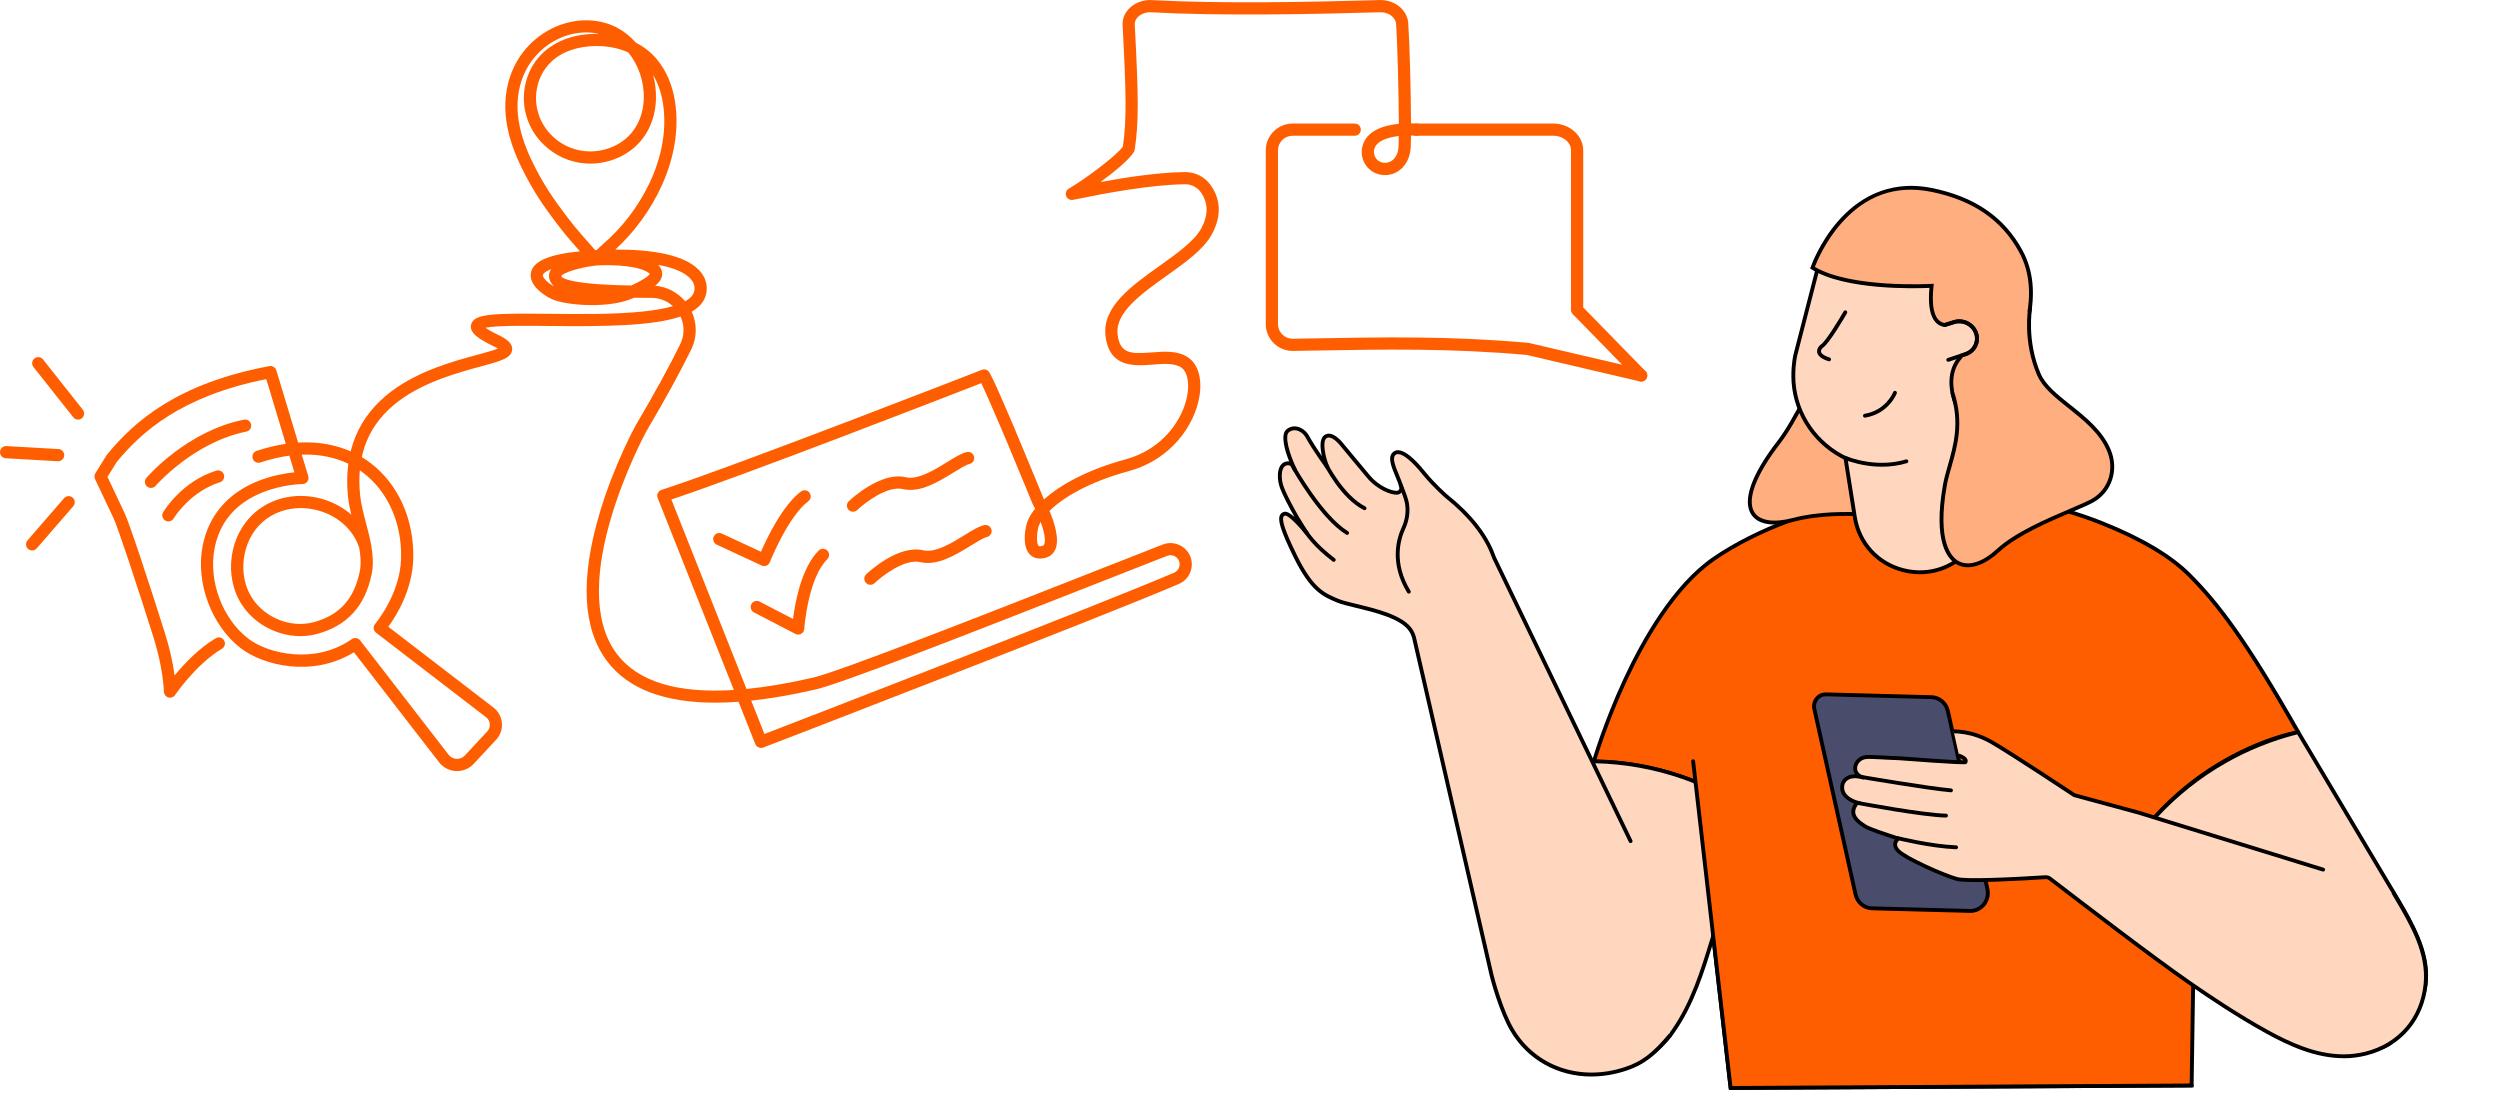 <?xml version="1.0" encoding="UTF-8"?>
<svg id="Layer_2" xmlns="http://www.w3.org/2000/svg" xmlns:xlink="http://www.w3.org/1999/xlink" viewBox="0 0 1742.5 772.56">
  <defs>
    <style>
      .cls-1, .cls-2 {
        fill: #ffd7bf;
      }

      .cls-2, .cls-3 {
        fill-rule: evenodd;
      }

      .cls-3 {
        fill: #ffae7f;
      }

      .cls-4 {
        clip-rule: evenodd;
        fill: none;
      }

      .cls-5 {
        fill: #494d6b;
      }

      .cls-6 {
        fill: #ff5e00;
      }

      .cls-7 {
        clip-path: url(#clippath);
      }
    </style>
    <clipPath id="clippath">
      <polygon class="cls-4" points="1360.58 504.79 1366.1 529.39 1296.79 523.33 1255.06 575.63 1674.26 772.56 1742.5 517.06 1360.58 504.79"/>
    </clipPath>
  </defs>
  <g id="Expanded">
    <g>
      <path class="cls-6" d="M1143.89,265.93c-1.1,0-2.21-.43-3.04-1.28l-44.64-45.7c-.78-.79-1.21-1.86-1.21-2.97v-111.19c0-5.62-5.6-10.19-12.49-10.19h-95.17c-2.35,0-4.25-1.9-4.25-4.25s1.9-4.25,4.25-4.25h95.17c11.57,0,20.99,8.38,20.99,18.69v109.46l43.43,44.46c1.64,1.68,1.61,4.37-.07,6.01-.83.81-1.9,1.21-2.97,1.21Z"/>
      <path class="cls-6" d="M1143.9,265.94c-.32,0-.65-.04-.97-.11l-78.83-18.43c-52.79-4.75-98.27-3.94-150.9-3.01l-12.19.21c-10.38,0-18.76-8.38-18.76-18.69v-121.1c0-10.31,8.38-18.69,18.69-18.69h43.29c2.35,0,4.25,1.9,4.25,4.25s-1.9,4.25-4.25,4.25h-43.29c-5.62,0-10.19,4.57-10.19,10.19v121.1c0,5.62,4.57,10.19,10.19,10.19l12.11-.21c52.98-.94,98.74-1.74,152.11,3.07.2.02.39.05.59.09l79.12,18.5c2.29.53,3.71,2.82,3.17,5.11-.46,1.96-2.21,3.28-4.13,3.28Z"/>
      <path class="cls-6" d="M532.6,394.55c-.61,0-1.23-.13-1.79-.4l-31.27-14.55c-2.13-.99-3.05-3.52-2.06-5.65s3.52-3.05,5.65-2.06l27.27,12.69c4.12-9.47,15.05-32.38,27.88-42.01,1.88-1.41,4.54-1.03,5.95.85,1.41,1.88,1.03,4.54-.85,5.95-14.11,10.58-26.69,42.17-26.82,42.49-.43,1.09-1.29,1.95-2.38,2.39-.51.2-1.04.3-1.58.3Z"/>
      <path class="cls-6" d="M530.41,521.31c-1.69,0-3.29-1.02-3.95-2.68l-11.7-29.49c-5.63.41-11.05.62-16.25.62-35.63,0-60.87-9.66-75.38-28.93-17.07-22.66-18.82-57.34-5.21-103.09,9.96-33.5,24.52-60.12,25.14-61.24.02-.04.04-.07.06-.11,12.76-21.62,23.19-40.61,30.98-56.45,3.03-6.16,3.08-13.2.24-19.32-19.34,6.61-52.47,7-91.65,6.59-16.64-.17-36.82-.38-44.26,1.24,1.54,1.11,4.27,2.78,9.09,5.12,5.16,2.51,9.88,5.48,9.44,10.22-.55,5.87-7.77,7.82-22.15,11.72-15.46,4.19-38.83,10.52-56.73,23.9-21.08,15.75-29.93,37.28-27.08,65.83.6,5.96,2.28,12.37,4.06,19.15,1.35,5.16,2.73,10.39,3.66,15.6.01.04.02.08.03.11.11.38.17.76.18,1.14,1.06,6.44,1.39,12.84.1,19.02-4.65,22.4-17.19,36.03-38.35,41.67-19.01,5.06-40.83-3.41-51.9-20.14-13.13-19.85-9.23-48.73,8.69-64.38,12.49-10.92,30.13-14.51,47.18-9.61,7.7,2.21,14.56,5.98,20.18,10.9-1.02-4.26-1.88-8.51-2.29-12.61-3.13-31.32,7.12-56.04,30.45-73.48,19.2-14.35,43.51-20.94,59.6-25.3,5.37-1.46,11.29-3.06,14.4-4.37-.73-.45-1.75-1.02-3.18-1.71-10.52-5.11-16.78-9.4-15.47-14.98,1.81-7.68,15.4-7.93,54.44-7.52,21.25.22,45.33.47,65.05-1.57,9.15-.95,16.03-2.27,21.19-3.77-4.06-3.7-9.38-5.79-15.05-5.79-.03,0-.06,0-.1,0-4.3.02-8.33,0-12.09-.04-.28.12-.56.25-.84.38-15.48,6.88-43.17,5.28-54.69,1.21-4.83-1.71-17.65-9.3-16.27-18.68,1.2-8.18,12.15-13.12,34.22-15.3-4.08-4.62-8.6-9.81-10.3-11.94-7.89-9.91-16.94-21.78-24.22-34.71-10.06-17.85-21.01-41.53-16.41-66.45,1.76-9.51,5.68-18.42,11.35-25.77,10.42-13.5,26.46-21.78,42.91-22.15,8.48-.18,16.61,1.77,23.51,5.66,4.54,2.56,8.63,5.94,12.16,9.92,5.74,2.92,10.72,6.85,14.75,11.72,6.42,7.76,10.75,17.85,12.52,29.18,6.22,39.92-15.98,80-41.61,103.33,24.3-.13,50.72,3.19,60.34,16.68,3.62,5.07,4.41,11.19,2.17,16.78-1.6,4-4.75,7.21-9.25,9.8,3.86,8.41,3.77,18.06-.39,26.51-7.88,16.01-18.39,35.17-31.25,56.95-1.51,2.77-57.23,106.39-20.55,155.07,14.52,19.27,41.86,27.68,81.56,25.17l-53.1-133.85c-.43-1.09-.4-2.31.11-3.38.5-1.06,1.42-1.87,2.54-2.23,51.7-16.71,221.64-83.03,223.35-83.7,1.92-.75,4.11-.01,5.18,1.75,2.08,3.42,7.23,14.83,15.75,34.9.82,1.92,1.64,3.87,2.46,5.82.83,1.96,1.65,3.92,2.47,5.88,8.28,19.72,16.12,38.91,17.01,41.09.13.25.28.54.46.87,11.32-10.24,30.22-20.66,57.02-27.97,25.53-6.96,39.92-27.62,42.86-45.01,1.47-8.72-.17-16.13-4.18-18.88-4.76-3.27-12.18-2.7-20.02-2.09-12.74.98-30.2,2.32-32.86-20-2.42-20.25,17.99-34.79,37.73-48.85,11.91-8.49,24.23-17.26,28.99-26.08,5.08-9.42,4.95-17.93-.39-25.31-2.52-3.47-6.6-5.51-10.89-5.45-24.1.35-54.37,5.98-78.04,10.85-2.04.42-4.09-.7-4.83-2.65s.04-4.15,1.84-5.19c11.24-6.5,32.92-22.6,37.68-29.26,2.71-18.33,2.34-36.7-.18-84.71-.22-4.11,1.33-8.12,4.34-11.29,3.71-3.91,9.15-6.15,14.94-6.15.08,0,.16,0,.23,0,48.56,2.69,111.15,1.41,160.24,0,.04,0,.08,0,.12,0,10.57,0,19.19,7.64,19.28,17.06.89,12.43,1.8,46.79,1.89,68.86,2.38.04,3.97.18,4.25.21,2.34.22,4.05,2.29,3.84,4.63s-2.3,4.06-4.63,3.84c-.94-.09-2.12-.15-3.47-.18-.03,3.41-.1,6.21-.2,8.15-.4,7.39-3.67,13.54-8.97,16.87-4.69,2.95-10.34,3.4-15.51,1.25-6.95-2.89-10.96-10.7-9.33-18.18,2.54-11.64,15.39-15.25,25.52-16.25-.09-21.89-1.01-56.78-1.87-68.73,0-.1-.01-.2-.01-.31,0-4.79-4.81-8.69-10.73-8.72-49.21,1.42-111.93,2.7-160.77,0-3.37.03-6.6,1.33-8.66,3.5-.99,1.04-2.14,2.75-2.02,5,2.59,49.46,2.93,67.97-.04,87.35-.08.54-.27,1.07-.56,1.54-3.17,5.29-13.44,13.75-23.32,20.96,19.5-3.58,40.75-6.69,58.83-6.95,7.06-.1,13.76,3.25,17.9,8.96,5.1,7.04,9.41,18.71.99,34.33-5.69,10.55-18.25,19.5-31.54,28.97-17.72,12.62-36.04,25.67-34.22,40.92,1.62,13.59,9.26,13.65,23.77,12.53,8.97-.69,18.25-1.4,25.48,3.56,6.94,4.76,9.84,14.97,7.75,27.31-3.39,20.05-19.85,43.84-49,51.79-28.41,7.75-46.16,18.61-55.47,27.82,3.47,8.22,7.11,19.7,4.14,26.67-1.28,3.01-3.63,5.06-6.79,5.94-5.53,1.54-8.91-.24-10.77-2-5.63-5.34-3.58-16.72-3.02-19.32.61-3.88,2.74-8.25,6.42-12.8-.61-1.27-1.22-2.47-1.81-3.58-.07-.13-.13-.27-.19-.4-.08-.2-8.33-20.42-17.07-41.22-.82-1.95-1.64-3.91-2.47-5.86-.82-1.95-1.64-3.88-2.46-5.8-7.48-17.61-11.45-26.4-13.55-30.68-24.09,9.38-164.24,63.84-215.98,81.08l52.39,132.06c13.56-1.34,28.43-3.85,44.6-7.52.08-.02.16-.03.23-.05,15.19-2.56,131.9-48.52,201.63-75.98,18.26-7.19,34.04-13.4,43.71-17.15,7.49-2.9,16.06.79,19.1,8.22,3.04,7.44-.48,16.08-7.86,19.25-54.19,23.31-287.47,113.18-289.82,114.08-.5.19-1.02.28-1.53.28ZM523.59,488.34l9.22,23.24c30.99-11.95,235.44-90.86,285.59-112.44,3.15-1.36,4.66-5.05,3.35-8.23-1.3-3.18-4.96-4.76-8.16-3.52-9.65,3.74-25.41,9.94-43.66,17.13-94.49,37.21-187.98,73.75-203.2,76.43-15.49,3.52-29.88,5.98-43.14,7.38ZM209.59,354.13c-9.89,0-19.29,3.33-26.53,9.66-14.58,12.74-17.87,37.15-7.19,53.29,9.11,13.78,27.04,20.77,42.62,16.62,18-4.79,28.23-15.97,32.22-35.18,1.07-5.14.71-10.78-.29-16.59-3.97-12.36-14.43-22.05-28.11-25.98-4.24-1.22-8.52-1.82-12.71-1.82ZM725.36,363.76c-1.07,1.86-1.69,3.55-1.91,5-.01.1-.03.2-.05.3-.93,4.28-.9,10.09.54,11.46.54.51,2.16.12,2.64-.02.65-.18.98-.47,1.24-1.08,1.27-2.98-.14-9.23-2.46-15.65ZM456.67,199.18c8.17.7,15.62,4.57,20.88,10.8,3.53-1.95,5.21-3.97,5.93-5.76.82-2.05,1.27-5.21-1.2-8.69-3.62-5.07-11.76-8.77-23.58-10.92,1.92,1.86,2.87,3.96,2.84,6.28-.04,3.06-1.76,5.74-4.86,8.29ZM384.24,187.58c-5.44,2.04-5.83,3.93-5.85,4.08-.31,2.11,4.01,5.89,7.87,8.09-.34-.31-.6-.6-.83-.86-3.55-3.94-2.96-7.53-2.29-9.31.26-.7.63-1.37,1.09-2ZM391.18,192.43c.07.14.23.4.57.77.51.57,5.95,5.14,48.25,5.79,10.25-4.76,12.47-7.21,12.95-8.11-.28-.32-1.06-1.05-3.08-2.02-9.35-4.47-27.99-4.25-34.51-3.79-11.16,1.33-22.69,4.85-24.16,7.36ZM408.66,22.6c-.31,0-.62,0-.94.01-13.91.31-27.51,7.35-36.37,18.84-4.85,6.28-8.21,13.93-9.72,22.12-4.1,22.24,6.1,44.14,15.45,60.74,6.99,12.41,15.79,23.94,23.47,33.59,2.2,2.76,9.85,11.43,14.3,16.44.31-.02.62-.03.93-.05l4.44-4.09s.08-.07.12-.11c25.06-21.33,47.68-59.97,41.72-98.19-1.14-7.31-3.47-13.98-6.84-19.63,1.51,5.58,2.21,11.43,1.97,17.33-.74,18.23-10.08,32.81-25.64,39.99-16.68,7.71-35.75,5.31-49.76-6.24-13.65-11.26-19.53-28.81-15.35-45.81.82-3.32,2.04-6.56,3.63-9.62.98-1.88,2.1-3.7,3.34-5.4,8.55-11.71,22.86-18.42,40.28-18.91,1.32-.04,2.62-.04,3.91,0-2.87-.67-5.88-1.01-8.96-1.01ZM974.97,94.8c-7.68.88-15.86,3.39-17.2,9.51-.74,3.41,1.18,7.23,4.29,8.52,2.58,1.08,5.4.86,7.72-.6,2.97-1.87,4.75-5.47,5-10.14.09-1.74.15-4.23.18-7.29ZM415.82,32.09c-.62,0-1.25,0-1.88.03-8.53.24-24.26,2.56-33.66,15.43-.99,1.35-1.89,2.8-2.67,4.3-1.28,2.47-2.26,5.07-2.92,7.73-3.4,13.79,1.4,28.06,12.5,37.22,11.46,9.46,27.09,11.4,40.79,5.08,12.56-5.8,20.11-17.69,20.71-32.62.49-12.09-3.59-23.94-10.74-32.66-6.39-2.96-13.89-4.51-22.14-4.51Z"/>
      <path class="cls-6" d="M105.25,340.09c-.98,0-1.96-.34-2.77-1.02-1.78-1.53-1.99-4.21-.46-5.99,1.14-1.33,28.34-32.62,67.99-40.58,2.3-.46,4.54,1.03,5,3.33.46,2.3-1.03,4.54-3.33,5-36.72,7.38-62.95,37.48-63.21,37.78-.84.98-2.03,1.48-3.23,1.48Z"/>
      <path class="cls-6" d="M117.36,363.43c-.74,0-1.48-.19-2.16-.6-2.02-1.2-2.68-3.8-1.49-5.81.52-.87,12.93-21.48,37.03-28.98,2.24-.7,4.62.55,5.32,2.79.7,2.24-.55,4.62-2.79,5.32-20.9,6.51-32.14,25.02-32.25,25.2-.8,1.33-2.21,2.08-3.66,2.08Z"/>
      <g>
        <path class="cls-6" d="M1206.23,758.3l-24.47-213.37c-23.4-9.3-47.02-13.96-70.85-14.11,0,0,30.09-104.13,83.44-141.19,7.82-5.44,16.46-10.38,25.28-14.81,35.42-17.81,74.44-27.32,114.07-28.59l21.05-.67c37.69-1.2,75.29,5.1,110.31,19.08,22.6,9.02,45.88,21.06,60.98,36.23,25.61,25.72,46.97,58.73,75.78,109.43.06.1-54.1,8.5-100.14,59.6l27.91,51.94-2.02,134.74-321.35,1.73Z"/>
        <path d="M1205.03,759.66l-24.52-213.77c-22.79-8.95-46.21-13.57-69.61-13.72h-1.78s.5-1.73.5-1.73c.08-.26,7.71-26.48,21.79-56.89,13.02-28.13,34.37-65.72,62.18-85.04,7.32-5.09,15.88-10.1,25.45-14.91,34.83-17.51,74.47-27.45,114.63-28.73l21.05-.67c38.58-1.24,75.88,5.22,110.86,19.17,27.59,11.01,48.26,23.3,61.43,36.53,19.63,19.71,39.19,44.94,76,109.72l.34.6-.29.63c-.29.63-.8.73-1.35.84-9.23,1.8-57.15,13.06-98.38,58.39l27.62,51.41v.35s-2.04,136.07-2.04,136.07l-323.88,1.75ZM1112.71,529.49c23.4.37,46.78,5.14,69.54,14.19l.75.3.09.8,24.33,212.17,318.81-1.72,1.99-133.07-28.19-52.47.64-.71c40.12-44.53,86.81-57.03,99.05-59.64-36.07-63.32-55.34-88.14-74.65-107.53-12.91-12.97-33.27-25.05-60.52-35.92-34.63-13.82-71.57-20.2-109.77-18.98l-21.05.67c-39.77,1.27-79.02,11.11-113.51,28.45-9.45,4.75-17.9,9.7-25.12,14.72-27.3,18.97-48.38,56.1-61.26,83.92-11.94,25.8-19.22,48.56-21.15,54.84Z"/>
      </g>
      <g>
        <path class="cls-1" d="M1172.95,541.64c-24.91-8.64-46.89-10.76-61.98-11.05l-39.03,120.41c-13.53,41.73.35,83.95,30.83,93.83,24.54,7.95,49.29-5.89,63.36-26.03,16.16-23.13,22.66-49.95,31.06-76.28.23-.71.45-1.42.68-2.12,2-6.16,3.99-12.32,5.99-18.48,2.99-9.23,5.98-18.46,8.98-27.69.84-2.58,10.04-26.95,8.98-27.69-11.35-7.9-27.71-17.55-48.87-24.89Z"/>
        <path d="M1117.12,748.47c-4.84,0-9.78-.73-14.76-2.35-31.27-10.14-45.49-52.99-31.7-95.53l39.34-121.36,1,.02c21.3.41,42.29,4.15,62.39,11.12,17.47,6.06,34.02,14.49,49.2,25.06,1.23.85,1.69,1.17-6.97,25.04-.74,2.04-1.32,3.64-1.49,4.17l-15.65,48.29c-1.34,4.2-2.66,8.49-3.93,12.64-6.69,21.83-13.62,44.4-27.31,64.01-10.92,15.63-29.57,28.89-50.13,28.89ZM1111.95,531.97l-38.72,119.45c-13.33,41.12.11,82.46,29.97,92.13,24.79,8.04,48.92-7.03,61.84-25.52,13.45-19.25,20.31-41.62,26.94-63.25,1.27-4.15,2.59-8.45,3.94-12.67l6.68-20.61,8.98-27.69c.19-.57.75-2.12,1.52-4.26,1.95-5.37,6.95-19.17,7.43-22.27-14.83-10.25-30.98-18.45-48.01-24.35-19.52-6.77-39.89-10.45-60.56-10.95Z"/>
      </g>
      <g>
        <path class="cls-1" d="M1666.56,619.06c-21.58-36.26-43.16-72.51-64.73-108.77-13.43,3.32-31.47,9.25-50.95,20.31-22.93,13.02-39.02,28.14-49.19,39.29l64.73,108.77c22.43,37.69,71.06,65.47,98.59,49.08h0c43.55-39.09,23.98-70.99,1.54-108.68Z"/>
        <path d="M1646.2,733.86c-10.03,0-21.35-3.08-33.02-9.18-19.02-9.93-36.94-26.88-47.92-45.33l-65.25-109.63.67-.74c14.36-15.74,31.02-29.05,49.52-39.55,16.08-9.13,33.33-16.01,51.29-20.45l.97-.24,65.83,110.6c22.33,37.51,41.62,69.91-2.38,109.4l-.21.16c-5.57,3.31-12.19,4.95-19.5,4.95ZM1503.36,570.06l64.22,107.91c10.74,18.04,28.25,34.61,46.85,44.32,19.28,10.06,37.41,11.65,49.78,4.36,19.34-17.4,27.3-34.29,25.03-53.15-2.06-17.14-12.36-34.45-23.27-52.77l-64.8-108.88c-17.37,4.38-34.06,11.09-49.63,19.93-17.97,10.2-34.17,23.08-48.18,38.29Z"/>
      </g>
      <g>
        <polyline class="cls-6" points="1527.57 756.57 1206.23 758.31 1180.11 530.6"/>
        <path d="M1206.23,759.66c-.69,0-1.26-.51-1.34-1.2l-26.12-227.71c-.08-.74.45-1.41,1.19-1.5.74-.08,1.41.45,1.5,1.19l25.98,226.51,320.14-1.73h0c.74,0,1.35.6,1.35,1.34,0,.75-.6,1.35-1.34,1.36l-321.35,1.73h0Z"/>
      </g>
      <g>
        <g>
          <path class="cls-3" d="M1348.53,223.56c-4.96,13.13-10.35,19.72-15.94,43.24-4.23,17.8,5.56,53.63,4.93,66.09-.71,14.09-12.1,25.18-26.19,25.67-11.97.41-37.56-2.47-61.22,3.76-30.85,8.12-44.95-9.27-10.25-54.13,10.68-13.8,19.79-35.28,34.1-58.45"/>
          <path d="M1236.8,365.6c-7.55,0-13.11-2.33-16.13-6.9-6.42-9.7,0-27.94,18.12-51.35,6.03-7.79,11.52-18.01,17.89-29.84,4.67-8.68,9.97-18.52,16.13-28.5l2.3,1.42c-6.12,9.91-11.4,19.71-16.05,28.36-6.42,11.94-11.97,22.24-18.13,30.21-17.09,22.1-23.66,39.67-18,48.21,3.89,5.87,13.67,7.25,26.85,3.78,18.05-4.75,36.85-4.26,50.57-3.91,4.32.11,8.05.21,10.95.11,13.51-.47,24.21-10.95,24.89-24.38.23-4.56-.99-12.45-2.41-21.57-2.31-14.89-5.19-33.42-2.49-44.76,3.88-16.32,7.63-24.5,11.27-32.41,1.64-3.57,3.19-6.95,4.72-11l2.53.95c-1.56,4.14-3.13,7.56-4.79,11.17-3.58,7.79-7.28,15.84-11.09,31.9-2.57,10.83.26,29.07,2.53,43.72,1.44,9.28,2.68,17.29,2.44,22.12-.75,14.85-12.57,26.43-27.5,26.95-2.97.1-6.74,0-11.11-.11-13.57-.35-32.14-.83-49.82,3.82-5.06,1.33-9.64,1.99-13.66,1.99Z"/>
        </g>
        <g>
          <path class="cls-2" d="M1282.28,293.88c8.09-.37,102.12-16.03,102.12-16.03l11.24,74.68-21.32,28.18c-24.29,32.11-75.24,19.35-81.53-20.42l-10.5-66.42h0Z"/>
          <path d="M1338.24,400.25c-3.89,0-7.83-.48-11.78-1.47-18.6-4.66-32.02-19.32-35.02-38.27l-10.74-67.91,1.51-.07c7.92-.36,101.02-15.85,101.96-16.01l1.35-.23,11.53,76.6-21.67,28.64c-9.12,12.05-22.69,18.71-37.14,18.71ZM1283.84,295.1l10.28,64.98c2.82,17.86,15.47,31.68,33.01,36.07,17.54,4.39,35.21-1.84,46.11-16.25l20.98-27.73-10.95-72.76c-11.46,1.9-85.99,14.26-99.43,15.69Z"/>
        </g>
        <path class="cls-2" d="M1396.47,218.97l-14.91,57.61c-9.25,35.76-45.79,57.28-81.55,48.02-35.76-9.25-57.28-45.79-48.02-81.55l14.9-57.61c9.25-35.76,45.8-57.28,81.56-48.02,35.76,9.25,57.28,45.79,48.02,81.55h0Z"/>
        <path d="M1311.69,325.29c-1.39,0-2.79-.04-4.2-.13-9.05-.56-16.84-2.83-21.77-4.64-.7-.26-1.06-1.03-.8-1.73.26-.7,1.03-1.06,1.73-.8,4.77,1.75,12.28,3.94,21.01,4.48,7.25.45,14.22-.31,20.71-2.24.72-.21,1.47.19,1.68.91.21.71-.19,1.47-.91,1.68-5.54,1.65-11.39,2.48-17.46,2.48Z"/>
        <path d="M1288.43,321.38c-.12,0-.24-.02-.35-.05-1.44-.39-3.19-1.15-5.34-2.33-21.01-11.52-34.09-33.32-34.15-56.87-.02-8.88,1.43-14.93,1.5-15.18l14.93-57.94c.19-.72.92-1.16,1.64-.97.72.19,1.16.92.97,1.64l-14.92,57.92s-1.44,5.99-1.42,14.52c.06,22.57,12.6,43.46,32.75,54.51,1.94,1.06,3.53,1.77,4.75,2.09.72.19,1.15.94.95,1.66-.16.6-.71,1-1.3,1Z"/>
        <g>
          <path class="cls-3" d="M1408.58,175.25c-13.32-24.54-34.94-37.35-62.31-42.87-60.19-12.16-82.94,54.22-82.94,54.22,25.55,16.03,83.01,12.63,83.01,12.63-2.3,21.03,3.56,26.57,9.22,27.34l6.27-2.01c6.24-2.05,13.15,1.28,15.41,7.43,2.27,6.15-.96,12.81-7.2,14.86l-2.6.85s-1.85,2.22-2.67,3.39c-14.03,19.9,8.1,48.25,8.1,48.25l24.02-35.12c24.09-42.63,21.34-71.21,11.7-88.96Z"/>
          <path d="M1372.93,301.62l-1.14-1.46c-.23-.3-5.7-7.35-9.5-17-5.12-12.97-4.65-24.34,1.36-32.86.84-1.2,2.66-3.38,2.73-3.47l.25-.3,2.97-.98c2.67-.88,4.81-2.73,6-5.21,1.19-2.47,1.32-5.28.35-7.9-2.01-5.47-8.17-8.44-13.72-6.61l-6.57,2.11-.3-.04c-5.93-.81-12.49-6.23-10.54-27.25-9.62.44-58.68,1.86-82.23-12.91l-.91-.57.35-1.01c.24-.69,5.93-17.02,19.16-32.12,12.29-14.02,33.6-29.39,65.33-22.99,29.92,6.04,50.6,20.29,63.23,43.55h0c15.91,29.32,2.41,65.27-11.71,90.27l-.06.1-25.06,36.65ZM1368.22,248.85c-.52.64-1.75,2.14-2.36,3-5.53,7.84-5.89,18.02-1.08,30.26,2.66,6.76,6.26,12.32,8.04,14.88l22.9-33.5c13.78-24.4,26.97-59.4,11.66-87.61h0c-12.22-22.52-32.3-36.32-61.39-42.19-24.42-4.93-45.52,2.49-62.71,22.06-11.06,12.6-16.86,26.46-18.32,30.27,25.35,14.98,80.72,11.89,81.28,11.85l1.6-.09-.17,1.59c-1.2,11.01-.81,24.35,7.76,25.81l5.96-1.91c6.91-2.26,14.58,1.43,17.09,8.25,1.22,3.32,1.06,6.87-.46,10.01-1.52,3.15-4.22,5.49-7.59,6.6l-2.23.73Z"/>
        </g>
        <path d="M1357.94,252.16c-.57,0-1.1-.36-1.28-.93-.23-.71.15-1.47.86-1.7l12.09-3.97c2.67-.88,4.81-2.73,6-5.21,1.19-2.47,1.32-5.28.35-7.9-2.01-5.47-8.17-8.44-13.72-6.61l-6.3,1.93c-.71.22-1.47-.18-1.69-.9-.22-.71.18-1.47.9-1.69l6.28-1.92c6.89-2.26,14.56,1.44,17.07,8.25,1.22,3.32,1.06,6.87-.45,10.01-1.52,3.15-4.22,5.49-7.59,6.6l-12.09,3.97c-.14.05-.28.07-.42.07Z"/>
        <path d="M1299.86,291.1c-.65,0-1.22-.47-1.33-1.13-.12-.74.38-1.43,1.11-1.55,14.7-2.41,19.68-14.64,19.89-15.16.27-.69,1.06-1.03,1.75-.76.69.27,1.04,1.05.76,1.75-.23.58-5.71,14.17-21.97,16.83-.07.01-.15.02-.22.02Z"/>
        <path d="M1274.85,251.82c-.13,0-.27-.02-.41-.06-4.7-1.48-7.34-3.52-7.85-6.05-.59-2.98,2.05-5.25,2.16-5.34.07-.06.15-.11.23-.15,2.87-1.55,11.36-15.07,16.04-23.22.37-.65,1.2-.87,1.84-.5.65.37.87,1.2.5,1.84-1.26,2.2-12.34,21.37-16.93,24.16-.29.28-1.43,1.47-1.18,2.69.17.84,1.18,2.47,6.01,3.99.71.22,1.11.98.88,1.69-.18.58-.71.94-1.29.94Z"/>
        <g>
          <path class="cls-3" d="M1414.98,215.11s-3.92,22.27,6.04,45.69c7.74,18.18,38.77,28.96,48.89,53.12,5.45,13.01,1.03,27.92-11.22,34.91-10.4,5.94-48.12,18.37-66.15,34.91-23.52,21.56-46.8,10.48-37-45.37,3.02-17.19,14.2-36.84,5.38-64.35"/>
          <path d="M1371.59,395.37c-2.76,0-5.34-.63-7.68-1.91-6.61-3.62-16.66-15.63-9.7-55.32.77-4.39,2.05-8.89,3.41-13.65,3.98-13.99,8.5-29.85,2.02-50.05-.23-.71.16-1.47.87-1.7.71-.23,1.47.16,1.7.87,6.73,20.98,2.1,37.25-1.99,51.61-1.34,4.69-2.6,9.13-3.34,13.38-6.92,39.46,3.52,49.85,8.34,52.49,6.89,3.77,16.52.73,26.42-8.35,12.94-11.86,35.28-21.39,51.59-28.34,6.35-2.71,11.83-5.04,14.8-6.74,11.48-6.56,15.96-20.53,10.64-33.22-5.3-12.65-16.39-21.47-27.12-30.01-9.28-7.39-18.05-14.36-21.77-23.11-10.01-23.52-6.29-45.52-6.13-46.45.13-.73.83-1.23,1.56-1.09.73.13,1.22.83,1.1,1.56-.04.22-3.73,22.17,5.96,44.92,3.45,8.11,11.96,14.88,20.97,22.05,10.48,8.34,22.36,17.79,27.93,31.08,5.85,13.96.89,29.36-11.79,36.61-3.11,1.77-8.39,4.03-15.08,6.88-16.14,6.88-38.23,16.3-50.83,27.85-7.63,7-15.25,10.64-21.86,10.64Z"/>
        </g>
      </g>
      <g>
        <path class="cls-5" d="M1385.21,619.58l-27.55-123.99c-1.23-5.56-5.95-9.54-11.46-9.69l-73.54-1.95c-5.27-.14-9.25,4.9-8.07,10.21l28.72,129.25c1.23,5.56,5.95,9.54,11.46,9.69l68.32,1.81c7.91.21,13.9-7.36,12.13-15.33Z"/>
        <path d="M1373.41,636.27c-.12,0-.24,0-.35,0l-68.32-1.81c-6.13-.16-11.38-4.58-12.75-10.74l-28.72-129.25c-.67-3,.06-6.08,2-8.43,1.86-2.25,4.53-3.51,7.43-3.42l73.54,1.95c6.13.16,11.38,4.58,12.75,10.74l27.55,123.99c.96,4.31-.09,8.71-2.87,12.08-2.58,3.12-6.3,4.9-10.26,4.9ZM1272.45,485.31c-1.96,0-3.81.88-5.1,2.44-1.41,1.71-1.93,3.94-1.45,6.12l28.72,129.25c1.1,4.95,5.28,8.5,10.18,8.63l68.32,1.81c3.24.08,6.34-1.34,8.46-3.91,2.25-2.73,3.09-6.29,2.31-9.78l-27.55-123.99c-1.1-4.95-5.29-8.5-10.18-8.63l-73.54-1.95c-.06,0-.12,0-.17,0Z"/>
      </g>
      <g>
        <g class="cls-7">
          <g>
            <path class="cls-2" d="M1668.23,622.21c10.55,18.05,24.76,40.12,22.42,63.64-2.31,23.24-16.77,42.19-41.7,48.46-24.56,6.18-48-3.66-69.17-15.35-18.42-10.17-36.06-21.75-53.36-33.71-29.98-20.72-94.88-70.9-97.6-72.92-.91-.67-2.01-1-3.13-.93-9.41.61-53.78,3.36-61.71,1.23-8.84-2.38-35.78-14.36-40.83-19.5-5.05-5.14.03-8.59,0-8.67-.03-.07-19.43-6.07-23.13-8.49-3.69-2.43-12.96-7.98-5.45-16.56,0,0-12.51-3.17-10.36-12.61,0,0,1.65-8.68,14.97-4.72,0,0-6.9-1.38-6.08-7.48.49-3.61,3.5-6.34,7.11-6.87,3.63-.53,12.29.43,23.33.75,0,0,42.74,3.29,46.23,2.78,0,0,1.87-1.99-3.24-4.18-5.11-2.18-16.46-1.39-18.31-6.49-1.85-5.1-3-9.9,5.61-10.61,8.61-.71,20.58-.72,34.85,7.55,14.27,8.27,57.13,36.7,57.13,36.7l45.1,12.26,77.9,24.06,50.41,15.57"/>
            <path d="M1633.46,737.56c-19.67,0-38.21-8.52-54.33-17.42-20.29-11.21-39.24-23.94-53.48-33.78-25.65-17.72-76.21-56.52-92.82-69.27-2.71-2.08-4.42-3.39-4.81-3.68-.65-.48-1.43-.72-2.24-.66-16.15,1.04-54.52,3.24-62.15,1.19-8.65-2.33-36.02-14.34-41.44-19.85-1.81-1.84-2.69-3.74-2.62-5.66.04-1.18.44-2.29,1.17-3.33-7.94-2.57-18.64-6.14-21.46-8l-.41-.27c-2.71-1.77-7.76-5.06-8.43-9.96-.31-2.23.32-4.49,1.87-6.76-4.8-1.79-11.12-6.18-9.42-13.61.02-.09.66-3.28,3.92-5.27,1.68-1.02,3.71-1.54,6.08-1.54h.06c-.94-1.34-1.49-3.08-1.19-5.27.55-4.09,3.94-7.39,8.25-8.03,2.35-.35,6.38-.12,11.96.2,3.44.19,7.33.42,11.61.54,15.84,1.22,39.47,2.89,45,2.84-.26-.34-.92-.94-2.58-1.65-1.63-.69-4.06-1.08-6.63-1.48-5.38-.85-10.94-1.72-12.42-5.79-1.17-3.23-2.17-6.59-.52-9.17,1.21-1.88,3.59-2.94,7.29-3.24,9.1-.75,21.37-.55,35.64,7.73,13.67,7.92,53.95,34.59,57.02,36.62l44.89,12.2,128.35,39.65c.71.22,1.11.98.89,1.69-.22.71-.97,1.11-1.69.89l-128.31-39.63-45.26-12.3-.18-.12c-.43-.28-42.99-28.5-57.06-36.65-13.54-7.85-24.82-8.13-34.06-7.37-2.77.23-4.53.9-5.24,2.01-.99,1.54-.11,4.31.79,6.79.93,2.58,5.91,3.36,10.3,4.05,2.75.43,5.34.84,7.28,1.67,2.6,1.11,4.01,2.38,4.33,3.89.22,1.07-.2,1.99-.64,2.45l-.32.34-.47.07c-3.54.52-42.14-2.43-46.53-2.77-4.25-.12-8.17-.35-11.62-.54-5.21-.29-9.33-.53-11.41-.22-3.12.46-5.58,2.81-5.97,5.71-.49,3.66,2.62,5.2,4.17,5.73.31.08.63.17.95.27l-.65,2.62c-.37-.07-.79-.18-1.22-.33-4-1.02-7.24-.87-9.43.44-2.25,1.34-2.71,3.47-2.73,3.56-1.84,8.07,8.91,10.92,9.37,11.04l2.13.54-1.44,1.65c-1.91,2.18-2.74,4.27-2.47,6.21.51,3.68,4.72,6.42,7.23,8.06l.41.27c2.88,1.89,16.59,6.32,21.09,7.78q2.24.72,2.5,1.25c.14.29.37,1.02-.44,1.72-1.06.93-1.62,1.92-1.66,2.93-.04,1.14.58,2.38,1.85,3.67,4.77,4.85,31.09,16.68,40.22,19.14,5.91,1.59,35.53.38,61.28-1.28,1.44-.09,2.87.33,4.02,1.19.4.3,2.11,1.61,4.85,3.71,16.6,12.74,67.12,51.5,92.71,69.19,14.19,9.8,33.07,22.49,53.25,33.64,15.79,8.72,33.95,17.07,53.05,17.08,4.99,0,10.04-.57,15.14-1.85,23.11-5.81,38.32-23.49,40.68-47.28,2.13-21.47-9.64-41.45-20.03-59.06-.75-1.27-1.49-2.53-2.21-3.76-.38-.64-.16-1.47.48-1.85.65-.38,1.47-.16,1.85.48.72,1.23,1.46,2.49,2.21,3.76,10.07,17.09,22.61,38.35,20.39,60.7-2.48,24.98-18.45,43.53-42.71,49.64-5.33,1.34-10.62,1.94-15.82,1.94Z"/>
          </g>
        </g>
        <g>
          <path d="M1359.83,552.23s-.08,0-.12,0c-16.04-1.41-61.15-9.13-61.61-9.21-.73-.13-1.23-.82-1.1-1.56.13-.73.83-1.22,1.56-1.1.45.08,45.45,7.78,61.39,9.18.74.06,1.29.72,1.23,1.46-.06.7-.65,1.23-1.34,1.23Z"/>
          <path d="M1356.35,569.83h-.02c-15.86-.23-59.7-8.46-61.56-8.81-.73-.14-1.21-.84-1.08-1.58.14-.73.84-1.22,1.58-1.08.45.09,45.48,8.54,61.1,8.77.75.01,1.34.62,1.33,1.37-.01.74-.61,1.33-1.35,1.33Z"/>
          <path d="M1363.39,591.92s-.03,0-.05,0c-17.86-.67-41.14-6.49-41.37-6.54-.72-.18-1.16-.92-.98-1.64.18-.72.92-1.16,1.64-.98.23.06,23.25,5.8,40.82,6.46.75.03,1.33.65,1.3,1.4-.03.73-.63,1.3-1.35,1.3Z"/>
        </g>
      </g>
      <g>
        <path class="cls-1" d="M1136.52,586.31l-95.03-197.29-.64-1.57c-2.77-7.73-10.12-23.52-32.57-41.38,0,0-8.69-7.49-15.8-16.29-6.05-7.48-16.12-18.24-20.99-13.39-4.12,4.1,3.35,15.66,5.18,23.03.5,2.01-.96,3.95-3.03,4.06-4.03.2-13.29-3.48-19.67-11.07-8.86-10.54-18.52-22.25-18.52-22.25,0,0-6.89-9.25-11.73-5.71-4.16,3.03-.87,16.02,1.67,21.56,0,0-9.67-13.36-14.15-21.61-1.13-2.09-2.86-3.81-5-4.85-2.39-1.17-5.55-1.73-8.65.68-4.46,3.47.44,17.93,5.03,27.39-1.17-1.92-1.82-3.46-2.39-3.89-2.12-1.62-8.52-1.6-8.19,8.8.08,2.55.62,5.07,1.5,7.47,2.61,7.11,12.31,24.73,17.51,31.91-3.74-4.61-12.47-14.8-15.83-13.78-3.79,1.15-3.91,6.27,7.61,29.68,11.52,23.41,19.73,26.8,29.61,30.94,9.87,4.14,42.67,7.64,50.96,20.7,1.14,1.79,1.95,3.78,2.39,5.86h0l52.88,230.26c1.69,8.3,8,29.81,15.04,41.91,16.2,27.85,48.85,37.81,79.58,27.5,12.44-4.17,19.92-10.44,30.97-23.57"/>
        <path d="M1109.24,750.34c-23.48,0-44.69-11.53-56.72-32.2-7.08-12.16-13.49-33.91-15.19-42.32l-52.87-230.23c-.41-1.95-1.15-3.78-2.21-5.44-5.63-8.88-23.88-13.28-37.2-16.49-5.49-1.32-10.23-2.47-13.14-3.69l-.09-.04c-9.92-4.16-18.5-7.76-30.2-31.55-9.81-19.94-10.93-26.08-9.59-29.17.51-1.18,1.45-1.98,2.8-2.39.76-.23,2.55-.78,7.44,3.53-4.24-7.43-8.42-15.62-10-19.91-.97-2.64-1.5-5.29-1.58-7.89-.21-6.63,2.16-9.26,4.18-10.3,1.24-.64,2.53-.77,3.67-.61-2.95-7.46-6.41-18.89-1.79-22.48,2.98-2.31,6.46-2.6,10.08-.83,2.36,1.15,4.29,3.03,5.59,5.42,2.27,4.18,5.93,9.75,8.95,14.16-1.3-5.71-1.71-12.18,1.56-14.56,5.86-4.28,13.3,5.57,13.61,5.99.06.06,9.72,11.77,18.47,22.18,5.99,7.12,14.76,10.77,18.57,10.59.59-.03,1.13-.31,1.47-.78s.46-1.03.32-1.6c-.55-2.22-1.65-4.86-2.81-7.65-2.7-6.49-5.49-13.21-2.02-16.66,1.15-1.15,2.59-1.69,4.26-1.6,4.52.24,10.82,5.32,18.73,15.1,6.95,8.59,15.55,16.04,15.63,16.11,16.41,13.06,27.82,27.57,32.96,41.95l.62,1.52,95,197.21c.32.67.04,1.48-.63,1.8-.67.32-1.48.04-1.8-.63l-95.03-197.29-.67-1.65c-4.99-13.96-16.11-28.06-32.16-40.83-.13-.11-8.9-7.71-16.01-16.49-7.2-8.9-13.16-13.9-16.78-14.1-.91-.05-1.6.21-2.21.81-2.18,2.17.36,8.3,2.61,13.71,1.2,2.89,2.33,5.61,2.93,8.03.33,1.35.06,2.75-.77,3.86-.83,1.12-2.1,1.8-3.5,1.87-4.43.24-14.15-3.66-20.78-11.55-8.77-10.42-18.44-22.14-18.53-22.26-.1-.13-6.24-8.15-9.9-5.48-3,2.19-.8,13.59,2.1,19.91.29.63.05,1.38-.55,1.73-.6.35-1.37.19-1.77-.37-.4-.55-9.77-13.52-14.25-21.76-1.03-1.9-2.55-3.38-4.4-4.28-2.66-1.31-5.1-1.12-7.23.53-3.21,2.5.23,15.05,5.42,25.73.31.65.06,1.43-.57,1.77-.63.35-1.42.13-1.8-.48-.45-.73-.82-1.41-1.14-2-.33-.61-.75-1.37-.93-1.54-.58-.44-1.99-.78-3.28-.12-1.88.97-2.85,3.75-2.72,7.82.07,2.31.55,4.68,1.42,7.05,2.55,6.95,12.11,24.37,17.34,31.59.43.59.31,1.42-.27,1.86s-1.41.35-1.87-.22c-8.45-10.42-13.23-13.68-14.38-13.34-.73.22-.97.56-1.11.88-1.56,3.59,4.7,17.07,9.53,26.9,11.26,22.88,19.01,26.13,28.82,30.25l.09.04c2.71,1.14,7.36,2.26,12.73,3.55,13.77,3.32,32.63,7.87,38.84,17.67,1.23,1.94,2.1,4.06,2.57,6.31l52.88,230.23c1.69,8.29,7.97,29.64,14.89,41.53,15.45,26.55,46.79,37.36,77.99,26.9,11.48-3.85,18.85-9.48,30.36-23.16.48-.57,1.33-.64,1.9-.16.57.48.64,1.33.16,1.9-10.41,12.37-18.15,19.48-31.57,23.98-8.23,2.76-16.48,4.1-24.46,4.1Z"/>
      </g>
      <path d="M981.94,413.76c-.46,0-.9-.23-1.15-.65-12.3-20.21-7.64-37.28-3.77-45.66,2.61-5.65,3.34-11.9,2.05-17.6-.81-3.57-4.02-11.25-4.05-11.32-.29-.69.03-1.48.72-1.77.69-.29,1.48.03,1.77.72.14.32,3.34,7.97,4.2,11.77,1.42,6.27.62,13.14-2.24,19.33-3.65,7.89-8.03,23.99,3.62,43.12.39.64.19,1.47-.45,1.86-.22.13-.46.2-.7.2Z"/>
      <path d="M951.09,355.59c-.2,0-.41-.05-.6-.14-16.03-8.02-27.51-30.98-27.99-31.95-.33-.67-.06-1.48.61-1.81.67-.33,1.48-.06,1.81.61.11.23,11.56,23.12,26.78,30.73.67.33.94,1.14.6,1.81-.24.47-.71.75-1.21.75Z"/>
      <path d="M938.95,372.82c-.24,0-.48-.06-.7-.2-18.16-11.07-36.95-44.53-37.75-45.95-.36-.65-.13-1.47.52-1.84.65-.36,1.47-.13,1.84.52.19.34,19.24,34.26,36.79,44.96.64.39.84,1.22.45,1.86-.25.42-.7.65-1.15.65Z"/>
      <path d="M929.63,391.59c-.29,0-.58-.09-.82-.28-13.09-10.08-18.7-17.39-24.46-27.35-.37-.65-.15-1.47.49-1.84.65-.37,1.47-.15,1.84.49,5.59,9.66,11.03,16.76,23.77,26.56.59.46.7,1.3.25,1.89-.27.35-.67.53-1.07.53Z"/>
      <path class="cls-6" d="M318.58,537.45c-.24,0-.48,0-.72-.02-4.67-.21-8.99-2.45-11.85-6.15l-59.31-76.64c-28.7,17.64-62.96,9.33-78.78-2.76-20.41-15.59-31.65-45.54-26.72-71.2,4.09-21.27,17.51-36.98,38.8-45.45,9.99-3.97,19.44-5.46,25.18-6.01l-3.5-11.62c-6.53.86-13.27,2.44-20.15,4.75-2.22.75-4.64-.45-5.38-2.68-.75-2.23.45-4.63,2.68-5.38,6.92-2.33,13.74-3.97,20.37-4.93l-13.6-45.11c-59.66,11.92-87,36.94-104.15,57.62l-6.54,10.51,11.83,24.99c3.46,7.04,18.9,54.29,28.24,83.99,3.17,10.07,5.44,20.06,6.72,29.42,6.33-7.72,16.6-18.75,28.65-25.92,2.02-1.2,4.63-.54,5.83,1.48,1.2,2.02.54,4.62-1.48,5.83-18.12,10.79-32.52,32.03-32.66,32.24-1.02,1.52-2.9,2.22-4.66,1.73-1.76-.49-3.02-2.05-3.11-3.88-.6-11.61-3.15-24.87-7.39-38.35-10.86-34.54-24.95-77.06-27.79-82.85l-12.85-27.14c-.62-1.31-.53-2.84.23-4.06l7.92-12.72c.1-.16.21-.32.33-.46,18.4-22.25,47.89-49.34,113.06-61.5,2.13-.4,4.22.88,4.85,2.95l15.18,50.35c18.93-1.09,36.11,3.59,49.98,13.9,19.79,14.71,31.1,39.91,30.24,67.42-.68,21.77-11.99,39.7-17.37,47.04l73.3,56.33c3.38,2.6,5.53,6.53,5.88,10.78.36,4.25-1.11,8.49-4.01,11.61l-15.63,16.81c-3.02,3.25-7.23,5.07-11.64,5.07ZM247.65,444.69c1.27,0,2.53.57,3.36,1.65l61.71,79.75c1.33,1.72,3.34,2.76,5.51,2.86,2.16.09,4.27-.76,5.75-2.35l15.63-16.81c1.3-1.4,1.93-3.22,1.77-5.12-.16-1.9-1.08-3.59-2.59-4.75l-76.7-58.94c-.93-.71-1.52-1.78-1.64-2.94-.12-1.16.25-2.33,1.02-3.21.17-.2,17.29-20.35,18.07-45.29.77-24.73-9.25-47.28-26.82-60.33-11.73-8.71-26.25-12.85-42.38-12.32l4.53,15.03c.39,1.29.14,2.68-.66,3.76s-2.07,1.72-3.41,1.72c-.13,0-13.61.1-27.9,5.84-18.59,7.47-29.81,20.61-33.36,39.07-4.36,22.67,5.54,49.09,23.53,62.84,13.99,10.69,46.6,18.18,72.14.32.74-.52,1.59-.77,2.43-.77Z"/>
      <path class="cls-6" d="M556.33,442.31c-.67,0-1.34-.16-1.96-.48l-28.87-14.98c-2.08-1.08-2.9-3.65-1.81-5.73,1.08-2.08,3.65-2.9,5.73-1.81l23.32,12.1c1.46-11.56,5.85-35.76,17.89-47.67,1.67-1.65,4.36-1.64,6.01.03,1.65,1.67,1.64,4.36-.03,6.01-13.52,13.37-16.01,48.21-16.03,48.56-.1,1.43-.91,2.72-2.16,3.42-.65.36-1.37.55-2.08.55Z"/>
      <path class="cls-6" d="M606.66,407.6c-1.12,0-2.24-.44-3.08-1.32-1.62-1.7-1.56-4.39.14-6.01.9-.85,22.14-20.9,39.68-16.73,8.5,2.02,19.85-4.98,28.97-10.61,5.57-3.43,9.97-6.15,13.67-6.93,2.29-.48,4.55.98,5.04,3.28.48,2.3-.98,4.55-3.28,5.04-2.26.48-6.68,3.21-10.96,5.85-10.46,6.45-23.47,14.48-35.4,11.64-10.83-2.57-26.66,9.67-31.84,14.61-.82.78-1.88,1.17-2.93,1.17Z"/>
      <path class="cls-6" d="M594.55,356.68c-1.12,0-2.24-.44-3.08-1.32-1.62-1.7-1.56-4.39.14-6.01.9-.86,22.15-20.9,39.68-16.73,8.5,2.02,19.85-4.98,28.97-10.61,5.57-3.44,9.97-6.15,13.67-6.93,2.29-.48,4.55.98,5.04,3.28.48,2.3-.98,4.55-3.28,5.04-2.26.48-6.68,3.21-10.96,5.85-10.46,6.45-23.47,14.48-35.4,11.64-10.84-2.58-26.66,9.67-31.84,14.61-.82.78-1.88,1.17-2.93,1.17Z"/>
      <path class="cls-6" d="M54.39,292.45c-1.25,0-2.5-.55-3.33-1.61l-27.74-35.03c-1.46-1.84-1.15-4.51.69-5.97,1.84-1.46,4.51-1.15,5.97.69l27.74,35.03c1.46,1.84,1.15,4.51-.69,5.97-.78.62-1.71.92-2.64.92Z"/>
      <path class="cls-6" d="M40.52,321.48c-.08,0-.16,0-.25,0l-36.27-2.07c-2.34-.13-4.13-2.14-4-4.49.13-2.34,2.16-4.13,4.49-4l36.27,2.07c2.34.13,4.13,2.14,4,4.49-.13,2.26-2,4.01-4.24,4.01Z"/>
      <path class="cls-6" d="M22.38,383.67c-.99,0-1.98-.34-2.78-1.04-1.77-1.54-1.96-4.22-.43-6l25.47-29.37c1.54-1.77,4.22-1.96,6-.43,1.77,1.54,1.96,4.22.43,6l-25.47,29.37c-.84.97-2.02,1.47-3.21,1.47Z"/>
    </g>
  </g>
</svg>